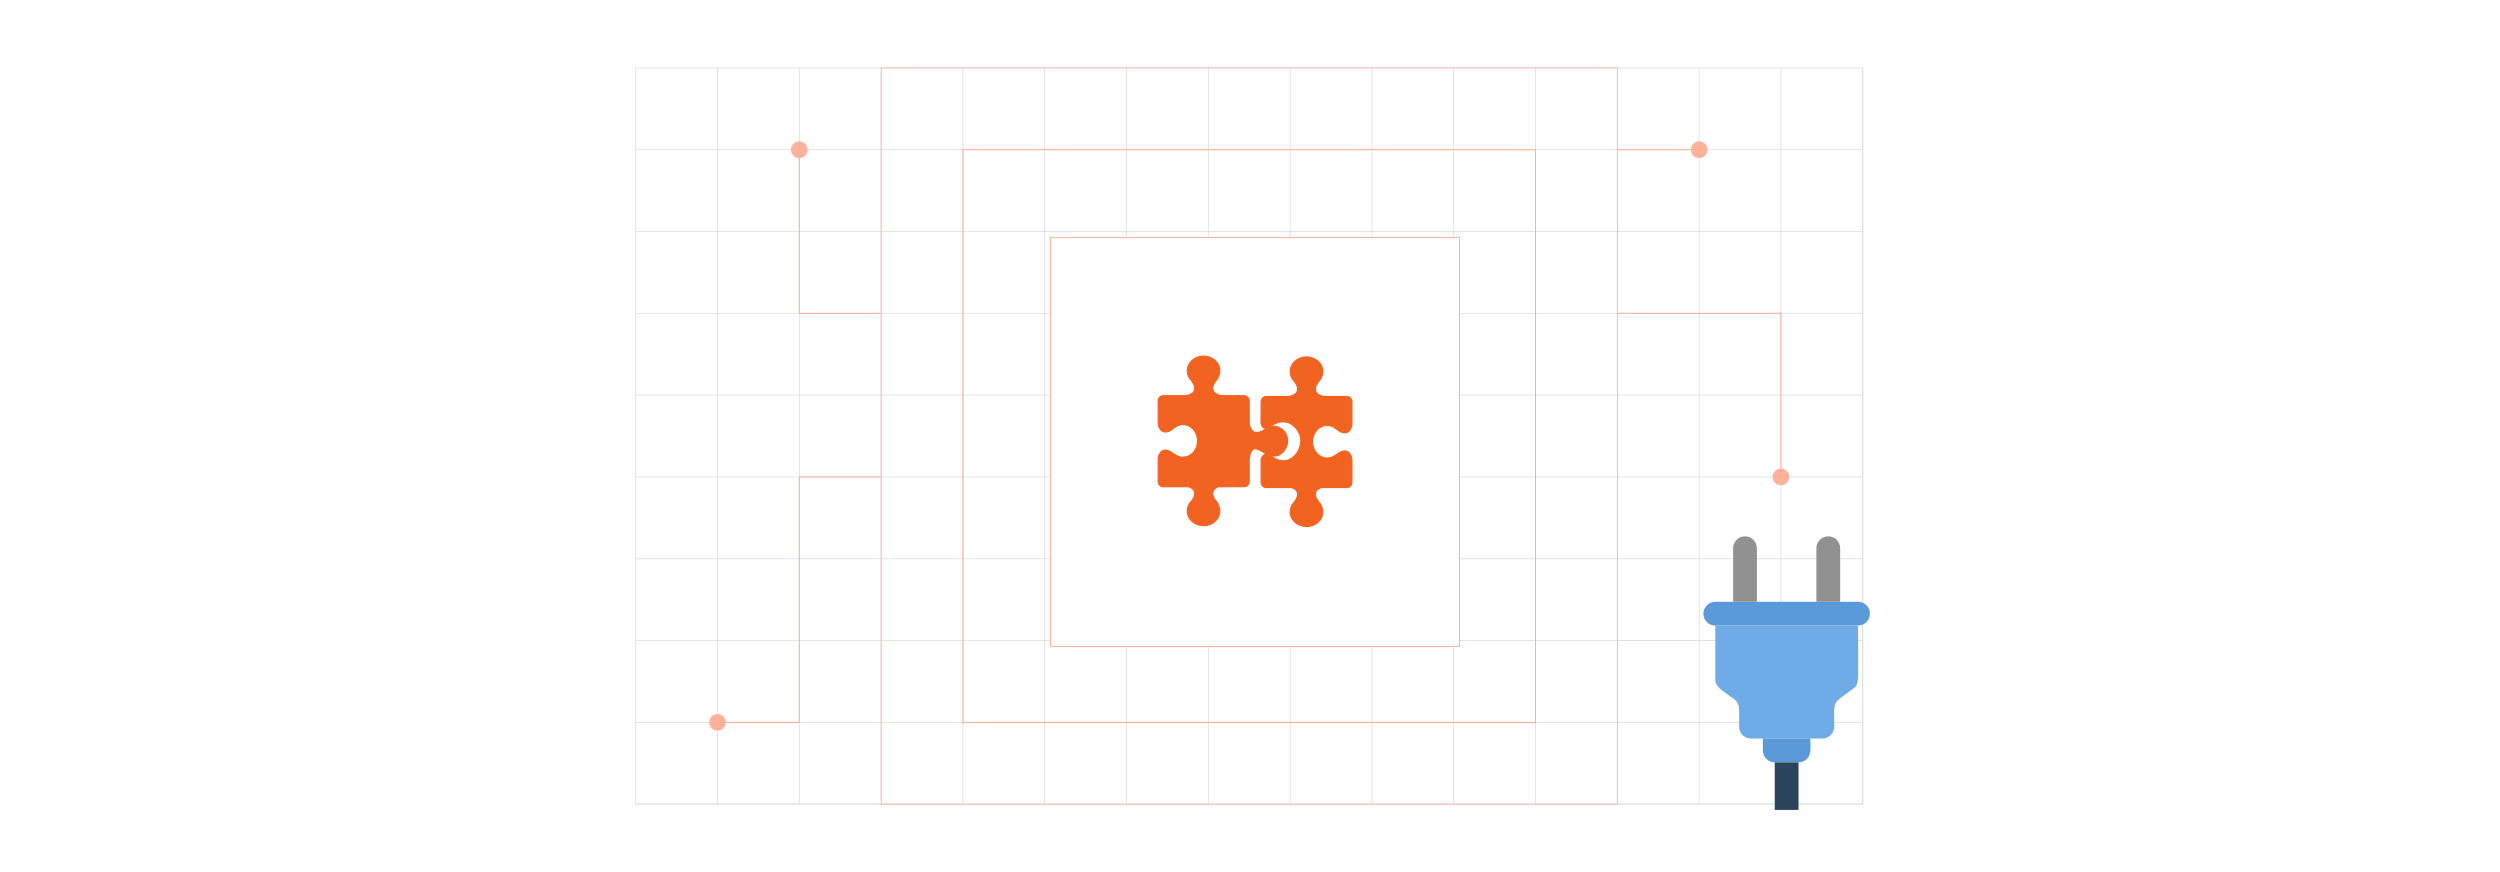<?xml version="1.0" encoding="UTF-8"?><svg id="Layer_1" xmlns="http://www.w3.org/2000/svg" xmlns:xlink="http://www.w3.org/1999/xlink" viewBox="0 0 860 300"><defs><filter id="drop-shadow-4" filterUnits="userSpaceOnUse"><feOffset dx="2" dy="2"/><feGaussianBlur result="blur" stdDeviation="3"/><feFlood flood-color="#333" flood-opacity=".08"/><feComposite in2="blur" operator="in"/><feComposite in="SourceGraphic"/></filter><filter id="drop-shadow-5" filterUnits="userSpaceOnUse"><feOffset dx="2" dy="2"/><feGaussianBlur result="blur-2" stdDeviation="3"/><feFlood flood-color="#eaeaea" flood-opacity=".08"/><feComposite in2="blur-2" operator="in"/><feComposite in="SourceGraphic"/></filter></defs><rect width="860" height="300" rx="5" ry="5" fill="#fff" stroke-width="0"/><rect x="218.692" y="23.37" width="422.085" height="253.246" fill="none" stroke="#dbdcdd" stroke-miterlimit="10" stroke-width=".26"/><polyline points="640.777 276.616 612.651 276.616 612.637 276.616 584.511 276.616 584.497 276.616 556.357 276.616 528.217 276.616 500.077 276.616 471.951 276.616 443.811 276.616 443.797 276.616 415.671 276.616 415.657 276.616 387.531 276.616 387.517 276.616 359.378 276.616 331.238 276.616 303.112 276.616 274.972 276.616 246.832 276.616 246.818 276.616 218.692 276.616" fill="none" stroke="#dbdcdd" stroke-miterlimit="10" stroke-width=".26"/><polyline points="218.692 248.49 246.818 248.49 246.832 248.49 274.972 248.49 303.112 248.49 331.238 248.49 359.378 248.49 387.517 248.49 387.531 248.49 415.657 248.49 415.671 248.49 443.797 248.49 443.811 248.49 471.951 248.49 500.077 248.49 528.217 248.49 556.357 248.49 584.497 248.49 584.511 248.49 612.637 248.49 612.651 248.49 640.777 248.49" fill="none" stroke="#dbdcdd" stroke-miterlimit="10" stroke-width=".26"/><polyline points="218.692 220.35 246.818 220.35 246.832 220.35 274.972 220.35 303.112 220.35 331.238 220.35 359.378 220.35 387.517 220.35 387.531 220.35 415.657 220.35 415.671 220.35 443.797 220.35 443.811 220.35 471.951 220.35 500.077 220.35 528.217 220.35 556.357 220.35 584.497 220.35 584.511 220.35 612.637 220.35 612.651 220.35 640.777 220.35" fill="none" stroke="#dbdcdd" stroke-miterlimit="10" stroke-width=".26"/><polyline points="218.692 192.21 246.818 192.21 246.832 192.21 274.972 192.21 303.112 192.21 331.238 192.21 359.378 192.21 387.517 192.21 387.531 192.21 415.657 192.21 415.671 192.21 443.797 192.21 443.811 192.21 471.951 192.21 500.077 192.21 528.217 192.21 556.357 192.21 584.497 192.21 584.511 192.21 612.637 192.21 612.651 192.21 640.777 192.21" fill="none" stroke="#dbdcdd" stroke-miterlimit="10" stroke-width=".26"/><polyline points="218.692 164.07 246.818 164.07 246.832 164.07 274.972 164.07 303.112 164.07 331.238 164.07 359.378 164.07 387.517 164.07 387.531 164.07 415.657 164.07 415.671 164.07 443.797 164.07 443.811 164.07 471.951 164.07 500.077 164.07 528.217 164.07 556.357 164.07 584.497 164.07 584.511 164.07 612.637 164.07 612.651 164.07 640.777 164.07" fill="none" stroke="#dbdcdd" stroke-miterlimit="10" stroke-width=".26"/><polyline points="218.692 135.916 246.818 135.916 246.832 135.916 274.972 135.916 303.112 135.916 331.238 135.916 359.378 135.916 387.517 135.916 387.531 135.916 415.657 135.916 415.671 135.916 443.797 135.916 443.811 135.916 471.951 135.916 500.077 135.916 528.217 135.916 556.357 135.916 584.497 135.916 584.511 135.916 612.637 135.916 612.651 135.916 640.777 135.916" fill="none" stroke="#dbdcdd" stroke-miterlimit="10" stroke-width=".26"/><polyline points="218.692 107.776 246.818 107.776 246.832 107.776 274.972 107.776 303.112 107.776 331.238 107.776 359.378 107.776 387.517 107.776 387.531 107.776 415.657 107.776 415.671 107.776 443.797 107.776 443.811 107.776 471.951 107.776 500.077 107.776 528.217 107.776 556.357 107.776 584.497 107.776 584.511 107.776 612.637 107.776 612.651 107.776 640.777 107.776" fill="none" stroke="#dbdcdd" stroke-miterlimit="10" stroke-width=".26"/><polyline points="218.692 79.65 246.818 79.65 246.832 79.65 274.972 79.65 303.112 79.65 331.238 79.65 359.378 79.65 387.517 79.65 387.531 79.65 415.657 79.65 415.671 79.65 443.797 79.65 443.811 79.65 471.951 79.65 500.077 79.65 528.217 79.65 556.357 79.65 584.497 79.65 584.511 79.65 612.637 79.65 612.651 79.65 640.777 79.65" fill="none" stroke="#dbdcdd" stroke-miterlimit="10" stroke-width=".26"/><polyline points="218.692 51.51 246.818 51.51 246.832 51.51 274.972 51.51 303.112 51.51 331.238 51.51 359.378 51.51 387.517 51.51 387.531 51.51 415.657 51.51 415.671 51.51 443.797 51.51 443.811 51.51 471.951 51.51 500.077 51.51 528.217 51.51 556.357 51.51 584.497 51.51 584.511 51.51 612.637 51.51 612.651 51.51 640.777 51.51" fill="none" stroke="#dbdcdd" stroke-miterlimit="10" stroke-width=".26"/><polyline points="640.777 276.616 640.777 248.49 640.777 220.35 640.777 192.21 640.777 164.07 640.777 164.056 640.777 135.916 640.777 107.79 640.777 107.776 640.777 79.65 640.777 51.51 640.777 23.37" fill="none" stroke="#dbdcdd" stroke-miterlimit="10" stroke-width=".26"/><polyline points="612.637 23.37 612.637 51.51 612.637 79.65 612.637 107.776 612.637 107.79 612.637 135.916 612.637 164.056 612.637 164.07 612.637 192.21 612.637 220.35 612.637 248.49 612.637 276.616 612.637 220.35 556.357 220.35" fill="none" stroke="#dbdcdd" stroke-miterlimit="10" stroke-width=".26"/><polyline points="584.497 23.37 584.497 51.51 584.497 79.65 584.497 107.776 584.497 107.79 584.497 135.916 584.497 164.056 584.497 164.07 584.497 192.21 584.497 220.35 584.497 248.49 584.497 276.616" fill="none" stroke="#dbdcdd" stroke-miterlimit="10" stroke-width=".26"/><polyline points="556.357 23.37 556.357 51.51 556.357 79.65 556.357 107.776 556.357 107.79 556.357 135.916 556.357 164.056 556.357 164.07 556.357 192.21 556.357 220.35 556.357 248.49 556.357 276.616" fill="none" stroke="#dbdcdd" stroke-miterlimit="10" stroke-width=".26"/><polyline points="528.217 23.37 528.217 51.51 528.217 79.65 528.217 107.776 528.217 107.79 528.217 135.916 528.217 164.056 528.217 164.07 528.217 192.21 528.217 220.35 528.217 248.49 528.217 276.616" fill="none" stroke="#dbdcdd" stroke-miterlimit="10" stroke-width=".26"/><polyline points="500.077 23.37 500.077 51.51 500.077 79.65 500.077 107.776 500.077 107.79 500.077 135.916 500.077 164.056 500.077 164.07 500.077 192.21 500.077 220.35 500.077 248.49 500.077 276.616" fill="none" stroke="#dbdcdd" stroke-miterlimit="10" stroke-width=".26"/><polyline points="471.951 23.37 471.951 51.51 471.951 79.65 471.951 107.776 471.951 107.79 471.951 135.916 471.951 164.056 471.951 164.07 471.951 192.21 471.951 220.35 471.951 248.49 471.951 276.616" fill="none" stroke="#dbdcdd" stroke-miterlimit="10" stroke-width=".26"/><polyline points="443.797 23.37 443.797 51.51 443.797 79.65 443.797 107.776 443.797 107.79 443.797 135.916 443.797 164.056 443.797 164.07 443.797 192.21 443.797 220.35 443.797 248.49 443.797 276.616" fill="none" stroke="#dbdcdd" stroke-miterlimit="10" stroke-width=".26"/><polyline points="415.657 23.37 415.657 51.51 415.657 79.65 415.657 107.776 415.657 107.79 415.657 135.916 415.657 164.056 415.657 164.07 415.657 192.21 415.657 220.35 415.657 248.49 415.657 276.616" fill="none" stroke="#dbdcdd" stroke-miterlimit="10" stroke-width=".26"/><polyline points="387.517 23.37 387.517 51.51 387.517 79.65 387.517 107.776 387.517 107.79 387.517 135.916 387.517 164.056 387.517 164.07 387.517 192.21 387.517 220.35 387.517 248.49 387.517 276.616" fill="none" stroke="#dbdcdd" stroke-miterlimit="10" stroke-width=".26"/><polyline points="359.378 23.37 359.378 51.51 359.378 79.65 359.378 107.776 359.378 107.79 359.378 135.916 359.378 164.056 359.378 164.07 359.378 192.21 359.378 220.35 359.378 248.49 359.378 276.616" fill="none" stroke="#dbdcdd" stroke-miterlimit="10" stroke-width=".26"/><polyline points="331.238 23.37 331.238 51.51 331.238 79.65 331.238 107.776 331.238 107.79 331.238 135.916 331.238 164.056 331.238 164.07 331.238 192.21 331.238 220.35 331.238 248.49 331.238 276.616" fill="none" stroke="#dbdcdd" stroke-miterlimit="10" stroke-width=".26"/><polyline points="303.112 23.37 303.112 51.51 303.112 79.65 303.112 107.776 303.112 107.79 303.112 135.916 303.112 164.056 303.112 164.07 303.112 192.21 303.112 220.35 303.112 248.49 303.112 276.616" fill="none" stroke="#dbdcdd" stroke-miterlimit="10" stroke-width=".26"/><polyline points="274.972 23.37 274.972 51.51 274.972 79.65 274.972 107.776 274.972 107.79 274.972 135.916 274.972 164.056 274.972 164.07 274.972 192.21 274.972 220.35 274.972 248.49 274.972 276.616" fill="none" stroke="#dbdcdd" stroke-miterlimit="10" stroke-width=".26"/><polyline points="246.818 23.37 246.818 51.51 246.818 79.65 246.818 107.776 246.818 107.79 246.818 135.916 246.818 164.056 246.818 164.07 246.818 192.21 246.818 220.35 246.818 248.49 246.818 276.616" fill="none" stroke="#dbdcdd" stroke-miterlimit="10" stroke-width=".26"/><g filter="url(#drop-shadow-4)"><rect x="359.399" y="79.65" width="140.678" height="140.7" fill="#fff" stroke="#ffb199" stroke-miterlimit="10" stroke-width=".35"/><path d="M412.025,178.838c3.098,0,5.616-2.253,5.616-5.027,0-.991-.323-1.914-.881-2.696h.151c-2.466-2.696-2.206-4.902.407-5.674h8.641c.975,0,1.773-.798,1.773-1.773v-7.671c.605-5.236,2.842-3.682,5.475-2.06,6.362,3.916,10.591-5.361,5.449-8.536-4.036-2.493-5.783,1.794-8.74,1.351-1.142-.172-1.935-1.408-2.185-3.285v-7.582c0-.975-.798-1.773-1.773-1.773h-7.566c-3.583-.454-4.26-2.863-1.486-5.893h-.151c.558-.782.881-1.705.881-2.696.005-2.774-2.508-5.027-5.611-5.027-3.098,0-5.611,2.253-5.611,5.027,0,.991.323,1.914.881,2.696h-.036c2.774,3.03,2.102,5.444-1.486,5.893h-7.598c-.975,0-1.773.798-1.773,1.773v7.905c.568,3.254,2.915,3.786,5.835,1.111v.036c.782-.558,1.705-.881,2.696-.881,2.774,0,5.027,2.514,5.027,5.611s-2.253,5.611-5.027,5.611c-.991,0-1.914-.323-2.696-.881v.151c-2.92-2.675-5.267-2.138-5.835,1.116v8.01c0,.975.798,1.773,1.773,1.773h8.672c2.612.772,2.878,2.978.407,5.674h.036c-.553.782-.881,1.705-.881,2.696.005,2.774,2.519,5.027,5.616,5.022h0ZM447.446,179.125h-.01c-3.098,0-5.616-2.253-5.616-5.027,0-.991.323-1.914.881-2.696h-.036c2.466-2.696,2.206-4.902-.407-5.674h-8.672c-.975,0-1.773-.798-1.773-1.773v-7.994c.417-1.21.949-1.637,1.575-1.653.287-.005.589.073.913.209.907.376,1.971,1.163,3.129,1.611,4.464,1.721,8.296-2.623,8.041-7.087-.057-.996-.459-1.976-1.053-2.884-2.279-3.483-5.653-3.812-8.907-1.825-1.658,1.017-2.978,1.783-3.734-.61l.042-7.556c.005-.975.798-1.773,1.773-1.773h7.593c3.583-.454,4.26-2.863,1.486-5.893h.036c-.558-.782-.881-1.705-.881-2.696,0-2.774,2.514-5.027,5.616-5.027h.01c3.098,0,5.616,2.253,5.616,5.027,0,.991-.323,1.914-.881,2.696h.036c-2.774,3.03-2.102,5.444,1.486,5.893h7.593c.975,0,1.773.798,1.773,1.773v7.905c-.568,3.254-2.915,3.786-5.835,1.111v.036c-.782-.558-1.705-.881-2.696-.881-2.774,0-5.027,2.514-5.027,5.611s2.253,5.616,5.027,5.616c.991,0,1.914-.323,2.696-.881v.151c2.925-2.675,5.267-2.138,5.835,1.116v7.994c0,.975-.798,1.773-1.773,1.773h-8.672c-2.612.772-2.873,2.978-.407,5.674h-.042c.558.782.881,1.705.881,2.696-.005,2.785-2.519,5.037-5.616,5.037h0Z" fill="#f26322" fill-rule="evenodd" stroke="#f26322" stroke-miterlimit="10" stroke-width=".382"/></g><rect x="331.259" y="51.506" width="196.958" height="196.988" fill="none" stroke="#ffb199" stroke-miterlimit="10" stroke-width=".35"/><polygon points="556.357 276.638 303.119 276.638 303.119 23.362 556.357 23.362 556.357 51.51 556.357 276.638" fill="none" stroke="#ffb199" stroke-miterlimit="10" stroke-width=".25"/><polyline points="303.112 107.776 274.972 107.776 274.972 51.51" fill="none" stroke="#ffb199" stroke-miterlimit="10" stroke-width=".35"/><polyline points="556.357 107.776 612.637 107.776 612.637 164.07" fill="none" stroke="#ffb199" stroke-miterlimit="10" stroke-width=".35"/><polyline points="303.112 164.07 274.972 164.07 274.972 248.49 246.818 248.49" fill="none" stroke="#ffb199" stroke-miterlimit="10" stroke-width=".35"/><line x1="584.511" y1="51.51" x2="556.357" y2="51.51" fill="none" stroke="#ffb199" stroke-miterlimit="10" stroke-width=".35"/><circle cx="274.965" cy="51.51" r="2.87" fill="#ffb199" stroke-width="0"/><circle cx="246.818" cy="248.49" r="2.87" fill="#ffb199" stroke-width="0"/><circle cx="612.637" cy="164.07" r="2.87" fill="#ffb199" stroke-width="0"/><circle cx="584.511" cy="51.496" r="2.87" fill="#ffb199" stroke-width="0"/><g id="Plug" filter="url(#drop-shadow-5)"><path d="M641.246,209.102c0,1.13-.46,2.15-1.2,2.89-.09.09-.18.17-.27.25-.04.03-.07.06-.11.08-.15.12-.31.22-.48.32-.31.18-.64.31-.99.41-.12.03-.24.05-.36.08-.22.03-.45.06-.68.06h-49.1c-2.26,0-4.09-1.83-4.09-4.09s1.83-4.09,4.09-4.09h49.1c.14,0,.28,0,.42.02,2.06.21,3.67,1.95,3.67,4.07Z" fill="#5b9ad8" stroke-width="0"/><path d="M638.196,213.052c.35-.1.68-.23.99-.41-.31.19-.64.32-.99.41Z" fill="#82bcf4" stroke-width="0"/><path d="M641.306,209.042c.01.25-.01.51-.06.76-.17.86-.6,1.62-1.2,2.19.74-.74,1.2-1.76,1.2-2.89,0-2.12-1.61-3.86-3.67-4.07,2.07.18,3.7,1.89,3.73,4.01Z" fill="#6fabe6" stroke-width="0"/><path d="M637.223,227.783c.007-3.036-.066-7.582-.066-14.589h-49.1v18.413c0,2.721,2.046,3.642,6.547,6.956,2.107,1.596,1.637,3.273,1.637,9.411,0,2.26,1.832,4.092,4.092,4.092h24.55c2.26,0,4.092-1.832,4.092-4.092,0-5.269-.306-6.976.709-8.422.03-.042.061-.085.093-.126.846-1.107,2.508-2.116,5.745-4.546.84-.638,1.277-1.092,1.497-2.484.172-.991.211-2.411.205-4.613Z" fill="#6fabe6" stroke-width="0"/><path d="M602.376,186.602v18.41h-8.18v-18.41c0-2.26,1.83-4.1,4.09-4.1s4.09,1.84,4.09,4.1Z" fill="#919191" stroke-width="0"/><path d="M620.786,256.172c0,.59-.13,1.16-.37,1.67.2-.51.31-1.07.37-1.67Z" fill="#6fabe6" stroke-width="0"/><path d="M620.786,252.062v4.11c-.06.6-.17,1.16-.37,1.67-.05.1-.09.21-.15.31-.31.56-.75,1.03-1.27,1.39-.19.13-.39.24-.62.34-.51.24-1.08.37-1.68.37h-8.18c-2.26,0-4.09-1.84-4.09-4.09v-4.1h16.36Z" fill="#5b9ad8" stroke-width="0"/><path d="M620.266,258.152c-.27.54-.68,1.01-1.27,1.39.52-.36.96-.83,1.27-1.39Z" fill="#5b9ad8" stroke-width="0"/><path d="M620.786,256.162v-4.1c0,1.46.12,2.87,0,4.1Z" fill="#5b9ad8" stroke-width="0"/><rect x="608.516" y="260.252" width="8.18" height="16.36" fill="#2c435e" stroke-width="0"/><path d="M631.016,186.602v18.41h-8.18v-18.41c0-2.26,1.83-4.1,4.09-4.1s4.09,1.84,4.09,4.1Z" fill="#919191" stroke-width="0"/></g></svg>